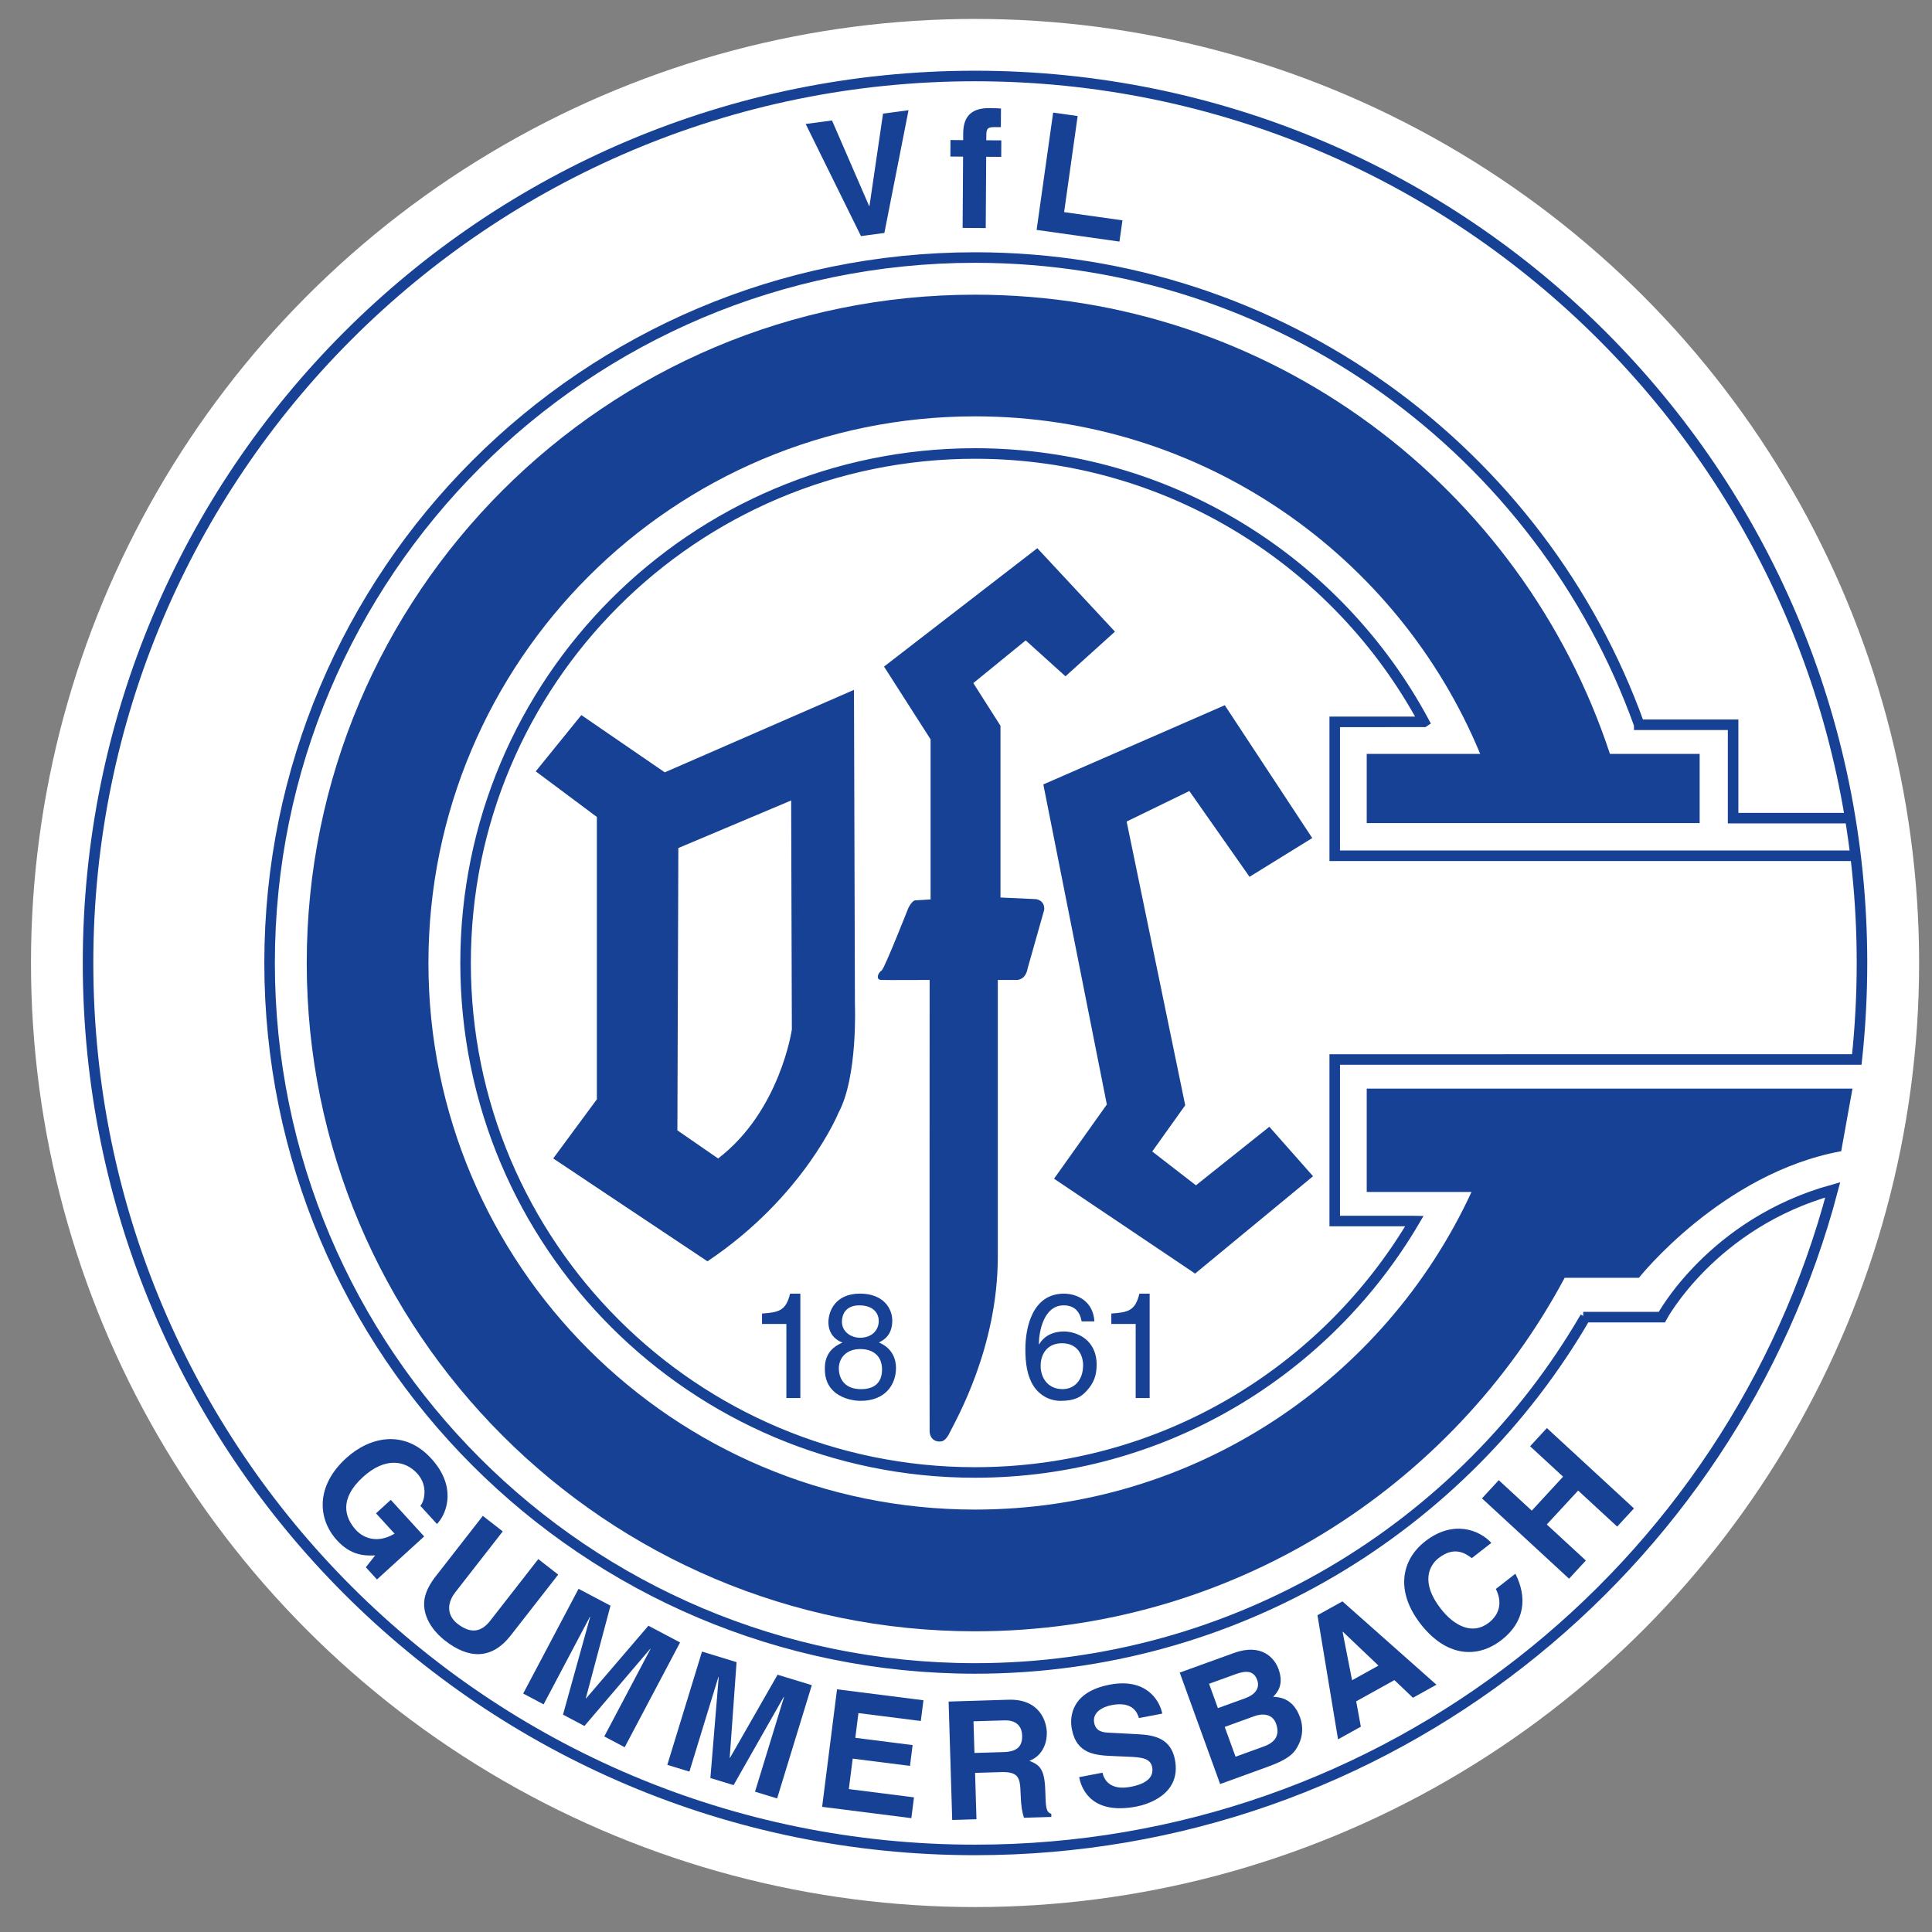 <?xml version="1.0" encoding="utf-8"?>
<!-- Generator: Adobe Illustrator 25.2.0, SVG Export Plug-In . SVG Version: 6.00 Build 0)  -->
<svg version="1.1" id="zeichnung" xmlns="http://www.w3.org/2000/svg" xmlns:xlink="http://www.w3.org/1999/xlink" x="0px" y="0px"
	 viewBox="0 0 623.62 623.62" style="enable-background:new 0 0 623.62 623.62;" xml:space="preserve">
<rect x="0" y="0" width="623.62" height="623.62" fill="#808080" stroke="none"/>
<style type="text/css">
	.st0{fill:#FFFFFF;}
	.st1{fill:none;stroke:#164194;stroke-width:3.402;}
	.st2{fill:#164194;}
</style>
<circle class="st0" cx="314.73" cy="310.84" r="304.73"/>
<path class="st1" d="M597.47,264.08h-38.05v-30.14h-30.3v-0.01C497.58,146.02,413.5,83.13,314.73,83.13
	c-125.76,0-227.71,101.95-227.71,227.71c0,125.76,101.95,227.71,227.71,227.71c84.09,0,157.54-45.59,196.98-113.4l-0.67,0h25.37
	c0,0,16.19-30.29,55.18-41.09C559.23,506.7,447.54,597.13,314.72,597.13c-158.12,0-286.3-128.18-286.3-286.3
	c0-158.12,128.18-286.3,286.3-286.3c158.12,0,286.3,128.18,286.3,286.3c0,10.53-0.57,20.92-1.67,31.16H430.83v52.14h25.25l0.47,0.01
	c-28.59,48.56-81.4,81.15-141.82,81.15c-90.83,0-164.45-73.63-164.45-164.46s73.63-164.45,164.45-164.45
	c62.66,0,117.14,35.05,144.9,86.6L459.6,233l-28.77,0.01v43.22h167.59"/>
<path class="st2" d="M441.16,351.39v33.35h33.82c-27.96,60.53-89.2,102.53-160.25,102.53c-97.44,0-176.44-78.99-176.44-176.44
	c0-97.45,78.99-176.44,176.44-176.44c73.54,0,136.55,44.99,163.05,108.95h-36.62v22.34h107.46v-22.34h-28.96
	C491.32,157.27,410.29,95.12,314.73,95.12c-119.14,0-215.72,96.58-215.72,215.72c0,119.14,96.58,215.72,215.72,215.72
	c82.39,0,153.99-46.2,190.32-114.1h23.96c0,0,26.78-33.82,65.3-40.87l3.64-20.2H441.16z"/>
<g>
	<path class="st2" d="M285.03,36.67l8.23-1.1l-7.8,39.63l-7.55,1.01l-17.85-36.19l8.5-1.14l11.98,27.63l0.11-0.01L285.03,36.67z"/>
	<path class="st2" d="M318.18,73.62l-7.46-0.05l0.15-23.01l-4.1-0.03l0.03-5.33l4.1,0.03l0.01-2.29c0.04-5.86,3.25-8.08,8.36-8.04
		c2.18,0.01,3.2,0.07,3.83,0.13l-0.04,6.02L321,41.03c-2.56-0.02-2.62,0.78-2.63,3.13l-0.01,1.12l4.85,0.03l-0.03,5.33l-4.85-0.03
		L318.18,73.62z"/>
	<path class="st2" d="M343.48,68.47l18.83,2.65l-0.97,6.86l-26.74-3.77l5.34-37.87l7.91,1.12L343.48,68.47z"/>
</g>
<g>
	<path class="st2" d="M126.14,484.13l10.77,11.81l-15.23,13.89l-3.59-3.94l3-3.82c-3.1,0.08-7.63,0.25-12.33-4.9
		c-6.21-6.81-6.97-17.44,2.95-26.48c7.71-7.04,18.9-9.39,27.55,0.17c7.9,8.66,5.39,17.22,1.79,21.08l-5.38-5.9
		c1.1-1,2.81-6.24-0.99-10.41c-3.84-4.21-10.31-5.45-17.55,1.16c-7.71,7.04-5.88,13.08-2.22,17.09c1.18,1.3,5.64,5.16,12.46,1.17
		l-6-6.57L126.14,484.13z"/>
	<path class="st2" d="M164.87,527.88c-6.19,7.94-13.63,7.61-21.23,1.68c-2.77-2.16-6.37-6.04-6.73-11.12
		c-0.2-3.12,1.07-6.05,3.35-9.14l15.59-20l6.43,5.01l-15.26,19.58c-3.28,4.2-2.28,7.95,0.66,10.24c4.33,3.37,7.73,2.65,10.58-1.01
		l15.49-19.87l6.43,5.01L164.87,527.88z"/>
	<path class="st2" d="M201.64,563.98l-6.59-3.48l14.93-28.25l-0.09-0.05l-21.24,24.92l-6.92-3.66l8.76-31.52l-0.09-0.05
		l-14.93,28.25l-6.59-3.49l17.87-33.81l10.31,5.45l-7.97,29.89l0.09,0.05l20.12-23.47l10.22,5.4L201.64,563.98z"/>
	<path class="st2" d="M250.84,580.51l-7.13-2.18l9.36-30.56l-0.1-0.03l-16.18,28.47l-7.49-2.29l2.69-32.6l-0.1-0.03l-9.36,30.56
		l-7.13-2.18l11.2-36.57l11.15,3.42l-2.21,30.85l0.1,0.03l15.35-26.83l11.05,3.38L250.84,580.51z"/>
	<path class="st2" d="M297.22,555.51l-20.13-2.55l-1.01,7.98l18.5,2.35l-0.85,6.71l-18.49-2.34l-1.25,9.83l21.03,2.67l-0.85,6.71
		l-28.8-3.65l4.81-37.94l27.9,3.54L297.22,555.51z"/>
	<path class="st2" d="M314.54,565.83l-0.31-10.22l9.96-0.3c4.69-0.14,5.68,2.81,5.74,4.84c0.12,3.78-1.86,5.28-6.02,5.4
		L314.54,565.83z M307.36,587.46l7.83-0.24l-0.45-14.96l8.25-0.25c5.91-0.18,6.29,1.83,6.45,7.05c0.12,3.94,0.5,5.9,1.08,7.69
		l8.84-0.27l-0.03-1.01c-1.72-0.59-1.77-1.97-1.93-7.56c-0.22-7.13-1.95-8.25-5.14-9.54c3.74-1.39,5.76-5.08,5.63-9.28
		c-0.1-3.3-2.19-10.75-12.36-10.44l-19.33,0.59L307.36,587.46z"/>
	<path class="st2" d="M355.87,572.2c0.45,2.08,2.25,5.86,9.11,4.56c3.71-0.71,7.68-2.38,6.92-6.36c-0.56-2.93-3.53-3.18-7.69-3.36
		l-4.21-0.18c-6.34-0.26-12.46-0.5-14.03-8.77c-0.8-4.18,0.05-11.99,12.24-14.31c11.51-2.19,16.03,4.76,16.96,9.35l-7.53,1.43
		c-0.53-1.63-1.91-5.49-8.77-4.19c-2.98,0.57-6.33,2.34-5.68,5.74c0.56,2.93,3.08,3.1,4.72,3.17l9.59,0.51
		c5.37,0.28,10.47,1.48,11.76,8.23c2.15,11.3-9.17,14.49-12.47,15.11c-13.71,2.61-17.57-4.84-18.45-9.5L355.87,572.2z"/>
	<path class="st2" d="M395.32,557.42l9.57-3.47c2.7-0.98,5.84-0.76,6.99,2.4c1.33,3.66-0.2,6.02-3.85,7.35l-9.21,3.34L395.32,557.42
		z M393.84,575.86l15.22-5.52c7.36-2.67,8.86-4.63,10.19-7.38c1.23-2.54,1.45-5.68,0.42-8.54c-1.29-3.56-3.71-6.64-8.72-6.7
		c1.23-1.3,3.61-3.8,1.74-8.96c-1.34-3.71-5.6-8.4-14.41-5.2l-17.48,6.33L393.84,575.86z M390.27,543.5l8.61-3.12
		c3.4-1.23,5.83-1.1,6.91,1.86c1.03,2.85-0.9,4.86-3.86,5.93l-8.81,3.19L390.27,543.5z"/>
	<path class="st2" d="M433.37,526.75l0.09-0.05l11.49,10.93l-8.52,4.73L433.37,526.75z M437.76,549.16l12.34-6.85l5.97,5.7
		l7.59-4.21l-30.34-26.9l-8.06,4.47l6.64,40.06l7.36-4.08L437.76,549.16z"/>
	<path class="st2" d="M475.08,502.94c-1.92-1.41-5.53-4.06-10.74,0c-3.02,2.36-5.9,7.85,0.75,16.37c4.23,5.42,10.17,8.62,15.5,4.46
		c3.49-2.72,4.38-6.59,2.25-10.88l6.3-4.91c3.85,7.54,3.14,15.46-4.42,21.35c-8.02,6.26-18,5.33-26.13-5.09
		c-8.22-10.54-6.33-20.67,1.45-26.73c9.03-7.04,17.53-3.67,21.34,0.51L475.08,502.94z"/>
	<path class="st2" d="M499.28,492.08l12.61,11.63l-5.42,5.87l-28.11-25.93l5.42-5.87l10.65,9.83l10.11-10.96l-10.65-9.82l5.42-5.87
		l28.11,25.93l-5.42,5.87l-12.6-11.63L499.28,492.08z"/>
</g>
<g>
	<path class="st2" d="M258.34,451.27h-4.51v-23.92h-7.86v-3.36c5.46-0.38,7.72-0.91,9.06-6.42h3.31V451.27z"/>
	<path class="st2" d="M277.71,435.45c3.83,0,7,2.01,7,6.57c0,5.27-3.69,6.38-6.76,6.38c-5.85,0-7.19-4.03-7.19-6.71
		C270.75,438.56,272.96,435.45,277.71,435.45z M288.01,426.24c0-3.93-2.92-8.68-10.4-8.68c-8.05,0-10.21,5.75-10.21,9.25
		c0,3.16,1.68,5.47,4.55,6.57c-3.55,1.44-5.7,4.08-5.7,8.2c0,1.63,0,5.27,3.45,8c2.68,2.11,6.23,2.59,8.1,2.59
		c7.96,0,11.41-5.23,11.41-10.64c0-2.54-0.96-6.28-5.51-8.2C285.18,432.57,288.01,431.09,288.01,426.24z M277.66,431.8
		c-3.07,0-5.9-1.97-5.9-5.18c0-2.16,1.1-5.27,5.61-5.27c4.94,0,6.28,2.97,6.28,5.03C283.65,429.45,281.3,431.8,277.66,431.8z"/>
	<path class="st2" d="M335.9,440.91c0-3.98,2.25-7.33,6.9-7.33c5.23,0,6.81,4.12,6.81,7.09c0,4.55-2.59,7.72-6.62,7.72
		C338.06,448.39,335.9,444.51,335.9,440.91z M353.26,426.53c-0.43-6.85-5.95-8.96-9.83-8.96c-10.07,0-12.46,10.64-12.46,18.02
		c0,4.41,0.58,8.53,2.59,11.7c2.4,3.74,6.09,4.89,8.68,4.89c4.75,0,6.76-1.29,8.53-3.26c2.3-2.49,3.21-4.99,3.21-8.44
		c0-8.05-6.42-10.69-10.55-10.69c-4.6,0-6.95,2.3-8,4.12l-0.1-0.1c0-3.55,1.39-12.46,8.01-12.46c3.64,0,5.27,2.21,5.8,5.18H353.26z"
		/>
	<path class="st2" d="M371.09,451.27h-4.51v-23.92h-7.86v-3.36c5.47-0.38,7.72-0.91,9.06-6.42h3.31V451.27z"/>
</g>
<g>
	<path class="st2" d="M275.96,324.46l-0.31-101.78l-61.07,26.62l-26.93-18.48l-14.72,18.16l19.73,14.72v91.13l-14.09,19.1
		l49.79,33.2c31.32-20.98,42.28-47.92,42.28-47.92C276.9,347.63,275.96,324.46,275.96,324.46z M231.8,373.94l-13.15-9.08l0.31-91.13
		l36.41-15.35l0.23,73.91C255.6,332.29,251.84,358.59,231.8,373.94z"/>
	<path class="st2" d="M359.89,203.88l-25.06-26.93l-49.48,38.21l15.03,23.49v51.67l-5.01,0.31c0,0-0.94,0-2.19,2.51
		c0,0-7.66,19.41-8.54,20.04c-1.44,1.02-1.91,3.05-0.23,3.13c1.68,0.08,15.66,0,15.66,0s-0.05,143.22,0,145.63
		c0.05,2.41,1.69,3.38,3.13,3.36c0.68-0.01,1.93,0.15,3.45-3.05c1.63-3.44,15.43-26.93,15.43-56.68v-89.25h5.87
		c0,0,3.05,0.32,3.76-3.76l5.32-18.79c0,0,0.55-2.91-2.58-3.54l-11.51-0.53v-55.43l-8.77-13.78l16.91-13.78l12.84,11.59
		L359.89,203.88z"/>
	<polygon class="st2" points="423.57,270.51 395.34,227.64 336.77,253.2 357.27,356.51 340.23,380.47 385.76,411.09 423.83,379.67 
		409.72,363.7 386.03,382.6 371.92,371.68 382.57,356.77 363.66,265.18 383.9,255.33 403.33,283.02 	"/>
</g>
</svg>
